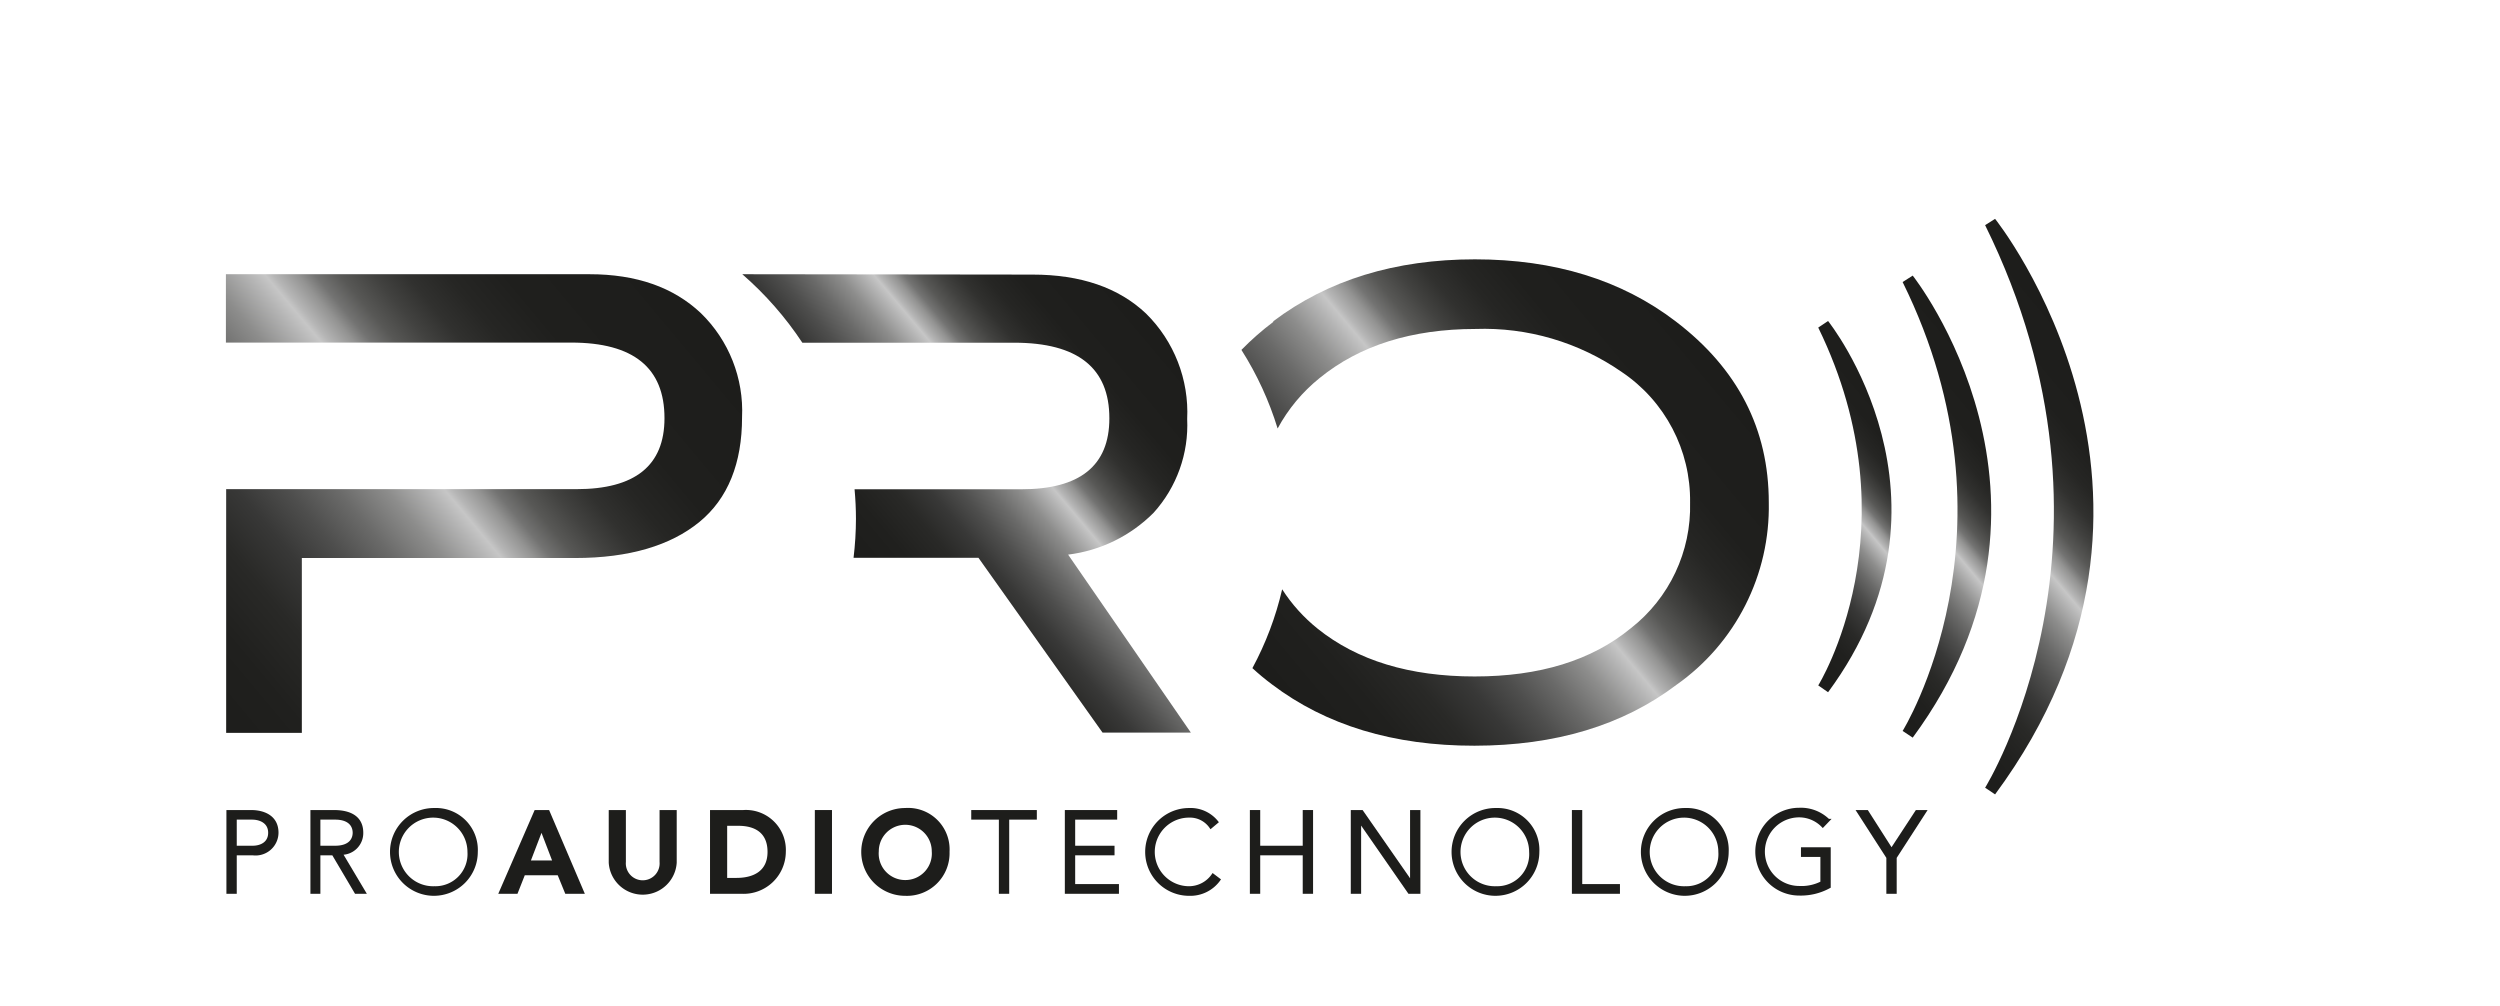 <svg xmlns="http://www.w3.org/2000/svg" xmlns:xlink="http://www.w3.org/1999/xlink" id="Layer_1" data-name="Layer 1" viewBox="0 0 198.2 79.74"><defs><style>.cls-1,.cls-3{fill:none;}.cls-2{fill:#1d1d1b;}.cls-3{stroke:#1d1d1b;stroke-width:0.22px;}.cls-4{clip-path:url(#clip-path);}.cls-5{clip-path:url(#clip-path-2);}.cls-6{fill:url(#linear-gradient);}.cls-7{clip-path:url(#clip-path-3);}.cls-8{fill:url(#linear-gradient-2);}.cls-9{clip-path:url(#clip-path-4);}.cls-10{fill:url(#linear-gradient-3);}.cls-11{clip-path:url(#clip-path-5);}.cls-12{fill:url(#linear-gradient-4);}.cls-13{clip-path:url(#clip-path-6);}.cls-14{fill:url(#linear-gradient-5);}.cls-15{clip-path:url(#clip-path-7);}.cls-16{fill:url(#linear-gradient-6);}</style><clipPath id="clip-path" transform="translate(-10.71 7.97)"><rect class="cls-1" x="27.58" y="9.38" width="158.85" height="54.74"></rect></clipPath><clipPath id="clip-path-2" transform="translate(-10.71 7.97)"><path class="cls-1" d="M111.67,17.54a22.13,22.13,0,0,0-2.54,2.23A25.6,25.6,0,0,1,112,26a13.17,13.17,0,0,1,3.33-4q4.77-3.88,12.35-3.89a19.16,19.16,0,0,1,11.6,3.41,12.26,12.26,0,0,1,5.42,10.35A12.24,12.24,0,0,1,140,41.84q-4.65,3.82-12.38,3.82t-12.45-3.79a13.06,13.06,0,0,1-2.81-3.12A25,25,0,0,1,110,45a19.35,19.35,0,0,0,1.54,1.28q6.44,4.88,16.07,4.87t16-4.82a17.26,17.26,0,0,0,7.33-14.46q0-8.74-7.38-14.36-6.44-4.92-15.92-4.92t-16,4.92"></path></clipPath><linearGradient id="linear-gradient" x1="-212.82" y1="430.34" x2="-211.82" y2="430.34" gradientTransform="matrix(43.9, 0, 0, -43.9, 9449.45, 18924.41)" gradientUnits="userSpaceOnUse"><stop offset="0" stop-color="#1d1d1b"></stop><stop offset="0.11" stop-color="#20201e"></stop><stop offset="0.2" stop-color="#292927"></stop><stop offset="0.27" stop-color="#383837"></stop><stop offset="0.33" stop-color="#4e4e4d"></stop><stop offset="0.39" stop-color="#6a6a69"></stop><stop offset="0.45" stop-color="#8d8d8c"></stop><stop offset="0.5" stop-color="#b5b5b5"></stop><stop offset="0.52" stop-color="#c6c6c6"></stop><stop offset="0.53" stop-color="#b6b6b6"></stop><stop offset="0.56" stop-color="#939392"></stop><stop offset="0.58" stop-color="#737372"></stop><stop offset="0.61" stop-color="#585856"></stop><stop offset="0.65" stop-color="#424240"></stop><stop offset="0.69" stop-color="#31312f"></stop><stop offset="0.74" stop-color="#262624"></stop><stop offset="0.81" stop-color="#1f1f1d"></stop><stop offset="1" stop-color="#1d1d1b"></stop></linearGradient><clipPath id="clip-path-3" transform="translate(-10.71 7.97)"><path class="cls-1" d="M69.56,13.77a26.71,26.71,0,0,1,4.76,5.43h16.8q7.55,0,7.54,6,0,5.63-7,5.62H78.46c.07.78.11,1.55.11,2.34a26.16,26.16,0,0,1-.19,3.09h9.9l9.84,13.86h7L95.39,36a11.55,11.55,0,0,0,6.78-3.32,10.37,10.37,0,0,0,2.66-7.43,11,11,0,0,0-3.26-8.36q-3.27-3.09-9-3.09Z"></path></clipPath><linearGradient id="linear-gradient-2" x1="-216.33" y1="429.2" x2="-215.33" y2="429.2" gradientTransform="matrix(30.31, 0, 0, -30.31, 6634.56, 13040.69)" xlink:href="#linear-gradient"></linearGradient><clipPath id="clip-path-4" transform="translate(-10.71 7.97)"><path class="cls-1" d="M28.62,13.77v5.42H56q7.4,0,7.39,6,0,5.63-7,5.62H34.64l-6,0V50.13h6V36.27H56.29c4.32,0,7.6-1,9.87-2.86s3.38-4.67,3.38-8.29a10.82,10.82,0,0,0-3.26-8.26c-2.18-2.06-5.12-3.09-8.84-3.09Z"></path></clipPath><linearGradient id="linear-gradient-3" x1="-211.83" y1="430.56" x2="-210.83" y2="430.56" gradientTransform="matrix(50.31, 0, 0, -50.31, 10678.29, 21692.57)" xlink:href="#linear-gradient"></linearGradient><clipPath id="clip-path-5" transform="translate(-10.71 7.97)"><path class="cls-1" d="M168.09,9.88c12.27,24.85,0,44.6,0,44.6l.79.53c17.54-23.75,0-45.63,0-45.63Z"></path></clipPath><linearGradient id="linear-gradient-4" x1="-216.61" y1="428.92" x2="-215.61" y2="428.92" gradientTransform="matrix(29.59, 0, 0, -29.59, 6564.86, 12723.03)" xlink:href="#linear-gradient"></linearGradient><clipPath id="clip-path-6" transform="translate(-10.71 7.97)"><path class="cls-1" d="M161.55,14.39c9.79,19.84,0,35.59,0,35.59l.8.53c14-19,0-36.63,0-36.63Z"></path></clipPath><linearGradient id="linear-gradient-5" x1="-219.42" y1="427.98" x2="-218.42" y2="427.98" gradientTransform="matrix(23.81, 0, 0, -23.81, 5376.14, 10221.84)" xlink:href="#linear-gradient"></linearGradient><clipPath id="clip-path-7" transform="translate(-10.71 7.97)"><path class="cls-1" d="M154.86,18c7.76,15.91,0,28.37,0,28.37l.78.54c11.31-15.31,0-29.43,0-29.43Z"></path></clipPath><linearGradient id="linear-gradient-6" x1="-222.92" y1="426.81" x2="-221.92" y2="426.81" gradientTransform="matrix(19.16, 0, 0, -19.16, 4419.2, 8211.4)" xlink:href="#linear-gradient"></linearGradient></defs><path class="cls-2" d="M54.17,56.36h-1l-2.79,6.42h1.28l.58-1.47H55l.6,1.47h1.31Zm-1.53,4,1-2.61,1,2.61Z" transform="translate(-10.71 7.97)"></path><path class="cls-3" d="M54.17,56.36h-1l-2.79,6.42h1.28l.58-1.47H55l.6,1.47h1.31Zm-1.53,4,1-2.61,1,2.61Z" transform="translate(-10.71 7.97)"></path><g class="cls-4"><path class="cls-2" d="M64.25,56.36H63.11v4a1.45,1.45,0,1,1-2.89,0v-4H59.08v4.06a2.59,2.59,0,0,0,5.17,0Z" transform="translate(-10.71 7.97)"></path><path class="cls-3" d="M64.25,56.36H63.11v4a1.45,1.45,0,1,1-2.89,0v-4H59.08v4.06a2.59,2.59,0,0,0,5.17,0Z" transform="translate(-10.71 7.97)"></path><path class="cls-2" d="M69.64,56.36H67.11v6.42H69.5a3.24,3.24,0,0,0,3.4-3.21,3.06,3.06,0,0,0-3.26-3.21m-.54,5.38h-.85V57.39h1c1.4,0,2.42.62,2.42,2.18s-1.17,2.17-2.61,2.17" transform="translate(-10.71 7.97)"></path><path class="cls-3" d="M69.64,56.36H67.11v6.42H69.5a3.24,3.24,0,0,0,3.4-3.21A3.06,3.06,0,0,0,69.64,56.36Zm-.54,5.38h-.85V57.39h1c1.4,0,2.42.62,2.42,2.18S70.54,61.74,69.1,61.74Z" transform="translate(-10.71 7.97)"></path><rect class="cls-2" x="64.71" y="64.33" width="1.14" height="6.42"></rect><rect class="cls-3" x="64.71" y="64.33" width="1.14" height="6.42"></rect><path class="cls-2" d="M82.47,56.2a3.37,3.37,0,1,0,0,6.74,3.27,3.27,0,0,0,3.41-3.38,3.18,3.18,0,0,0-3.41-3.36m0,5.71a2.21,2.21,0,0,1-2.2-2.39,2.21,2.21,0,1,1,4.42,0,2.21,2.21,0,0,1-2.22,2.39" transform="translate(-10.71 7.97)"></path><path class="cls-3" d="M82.47,56.2a3.37,3.37,0,1,0,0,6.74,3.27,3.27,0,0,0,3.41-3.38A3.18,3.18,0,0,0,82.47,56.2Zm0,5.71a2.21,2.21,0,0,1-2.2-2.39,2.21,2.21,0,1,1,4.42,0A2.21,2.21,0,0,1,82.47,61.91Z" transform="translate(-10.71 7.97)"></path><path class="cls-2" d="M30.62,56.36H28.77v6.42h.6V59.73h1.38a1.71,1.71,0,0,0,1.93-1.68c0-1.34-1.16-1.69-2.06-1.69m.11,2.83H29.37V56.9h1.32c.69,0,1.39.33,1.39,1.15s-.67,1.14-1.35,1.14" transform="translate(-10.71 7.97)"></path><path class="cls-3" d="M30.62,56.36H28.77v6.42h.6V59.73h1.38a1.71,1.71,0,0,0,1.93-1.68C32.68,56.71,31.52,56.36,30.62,56.36Zm.11,2.83H29.37V56.9h1.32c.69,0,1.39.33,1.39,1.15S31.41,59.19,30.73,59.19Z" transform="translate(-10.71 7.97)"></path><path class="cls-2" d="M37.76,59.69a1.61,1.61,0,0,0,1.64-1.64c0-1.69-1.78-1.69-2.29-1.69H35.43v6.42H36V59.73h1.12l1.8,3.05h.68ZM36,59.19V56.9h1.27c1.26,0,1.51.7,1.51,1.15s-.25,1.14-1.51,1.14Z" transform="translate(-10.71 7.97)"></path><path class="cls-3" d="M37.76,59.69a1.61,1.61,0,0,0,1.64-1.64c0-1.69-1.78-1.69-2.29-1.69H35.43v6.42H36V59.73h1.12l1.8,3.05h.68ZM36,59.19V56.9h1.27c1.26,0,1.51.7,1.51,1.15s-.25,1.14-1.51,1.14Z" transform="translate(-10.71 7.97)"></path><path class="cls-2" d="M45.15,56.2a3.37,3.37,0,1,0,3.33,3.37,3.21,3.21,0,0,0-3.33-3.37m0,6.2a2.83,2.83,0,1,1,2.73-2.83,2.66,2.66,0,0,1-2.73,2.83" transform="translate(-10.71 7.97)"></path><path class="cls-3" d="M45.15,56.2a3.37,3.37,0,1,0,3.33,3.37A3.21,3.21,0,0,0,45.15,56.2Zm0,6.2a2.83,2.83,0,1,1,2.73-2.83A2.66,2.66,0,0,1,45.15,62.4Z" transform="translate(-10.71 7.97)"></path><polygon class="cls-2" points="79.3 70.75 79.9 70.75 79.9 64.87 82.09 64.87 82.09 64.33 77.11 64.33 77.11 64.87 79.3 64.87 79.3 70.75"></polygon><polygon class="cls-3" points="79.3 70.75 79.9 70.75 79.9 64.87 82.09 64.87 82.09 64.33 77.11 64.33 77.11 64.87 79.3 64.87 79.3 70.75"></polygon><polygon class="cls-2" points="84.53 70.75 88.6 70.75 88.6 70.2 85.13 70.2 85.13 67.7 88.25 67.7 88.25 67.16 85.13 67.16 85.13 64.87 88.46 64.87 88.46 64.33 84.53 64.33 84.53 70.75"></polygon><polygon class="cls-3" points="84.53 70.75 88.6 70.75 88.6 70.2 85.13 70.2 85.13 67.7 88.25 67.7 88.25 67.16 85.13 67.16 85.13 64.87 88.46 64.87 88.46 64.33 84.53 64.33 84.53 70.75"></polygon><path class="cls-2" d="M106.87,61.4a2.31,2.31,0,0,1-1.89,1,2.83,2.83,0,0,1,0-5.66,2,2,0,0,1,1.72.87l.49-.41a2.68,2.68,0,0,0-2.21-1,3.37,3.37,0,0,0,0,6.74,2.8,2.8,0,0,0,2.38-1.17Z" transform="translate(-10.71 7.97)"></path><path class="cls-3" d="M106.87,61.4a2.31,2.31,0,0,1-1.89,1,2.83,2.83,0,0,1,0-5.66,2,2,0,0,1,1.72.87l.49-.41a2.68,2.68,0,0,0-2.21-1,3.37,3.37,0,0,0,0,6.74,2.8,2.8,0,0,0,2.38-1.17Z" transform="translate(-10.71 7.97)"></path><polygon class="cls-2" points="99.2 70.75 99.8 70.75 99.8 67.7 103.39 67.7 103.39 70.75 103.99 70.75 103.99 64.33 103.39 64.33 103.39 67.16 99.8 67.16 99.8 64.33 99.2 64.33 99.2 70.75"></polygon><polygon class="cls-3" points="99.2 70.75 99.8 70.75 99.8 67.7 103.39 67.7 103.39 70.75 103.99 70.75 103.99 64.33 103.39 64.33 103.39 67.16 99.8 67.16 99.8 64.33 99.2 64.33 99.2 70.75"></polygon><polygon class="cls-2" points="107.2 70.75 107.8 70.75 107.8 65.13 107.82 65.13 111.72 70.75 112.5 70.75 112.5 64.33 111.9 64.33 111.9 69.95 111.88 69.95 107.97 64.33 107.2 64.33 107.2 70.75"></polygon><polygon class="cls-3" points="107.2 70.75 107.8 70.75 107.8 65.13 107.82 65.13 111.72 70.75 112.5 70.75 112.5 64.33 111.9 64.33 111.9 69.95 111.88 69.95 107.97 64.33 107.2 64.33 107.2 70.75"></polygon><path class="cls-2" d="M129.32,56.2a3.37,3.37,0,1,0,3.32,3.37,3.21,3.21,0,0,0-3.32-3.37m0,6.2a2.83,2.83,0,1,1,2.73-2.83,2.65,2.65,0,0,1-2.73,2.83" transform="translate(-10.71 7.97)"></path><path class="cls-3" d="M129.32,56.2a3.37,3.37,0,1,0,3.32,3.37A3.21,3.21,0,0,0,129.32,56.2Zm0,6.2a2.83,2.83,0,1,1,2.73-2.83A2.65,2.65,0,0,1,129.32,62.4Z" transform="translate(-10.71 7.97)"></path><polygon class="cls-2" points="124.73 70.75 128.32 70.75 128.32 70.2 125.33 70.2 125.33 64.33 124.73 64.33 124.73 70.75"></polygon><polygon class="cls-3" points="124.73 70.75 128.32 70.75 128.32 70.2 125.33 70.2 125.33 64.33 124.73 64.33 124.73 70.75"></polygon><path class="cls-2" d="M144.33,56.2a3.37,3.37,0,1,0,3.32,3.37,3.21,3.21,0,0,0-3.32-3.37m0,6.2a2.83,2.83,0,1,1,2.72-2.83,2.65,2.65,0,0,1-2.72,2.83" transform="translate(-10.71 7.97)"></path><path class="cls-3" d="M144.33,56.2a3.37,3.37,0,1,0,3.32,3.37A3.21,3.21,0,0,0,144.33,56.2Zm0,6.2a2.83,2.83,0,1,1,2.72-2.83A2.65,2.65,0,0,1,144.33,62.4Z" transform="translate(-10.71 7.97)"></path><path class="cls-2" d="M155.74,59.31H153.6v.55h1.54V62a3.51,3.51,0,0,1-1.79.38,2.83,2.83,0,0,1,0-5.66,2.61,2.61,0,0,1,1.87.8l.44-.46a3.12,3.12,0,0,0-2.31-.88,3.37,3.37,0,0,0,0,6.74,4.67,4.67,0,0,0,2.39-.58Z" transform="translate(-10.71 7.97)"></path><path class="cls-3" d="M155.74,59.31H153.6v.55h1.54V62a3.51,3.51,0,0,1-1.79.38,2.83,2.83,0,0,1,0-5.66,2.61,2.61,0,0,1,1.87.8l.44-.46a3.12,3.12,0,0,0-2.31-.88,3.37,3.37,0,0,0,0,6.74,4.67,4.67,0,0,0,2.39-.58Z" transform="translate(-10.71 7.97)"></path><polygon class="cls-2" points="149.66 70.75 150.26 70.75 150.26 67.98 152.62 64.33 151.95 64.33 149.96 67.37 148.02 64.33 147.31 64.33 149.66 67.98 149.66 70.75"></polygon><polygon class="cls-3" points="149.66 70.75 150.26 70.75 150.26 67.98 152.62 64.33 151.95 64.33 149.96 67.37 148.02 64.33 147.31 64.33 149.66 67.98 149.66 70.75"></polygon></g><g class="cls-5"><rect class="cls-6" x="101.63" y="3.69" width="56.82" height="56.42" transform="translate(-0.8 99.02) rotate(-40)"></rect></g><g class="cls-7"><rect class="cls-8" x="62.04" y="6.59" width="50.62" height="50.71" transform="translate(-10.82 71.59) rotate(-40)"></rect></g><g class="cls-9"><rect class="cls-10" x="21.72" y="4.87" width="54.72" height="54.16" transform="translate(-19.77 46.99) rotate(-40)"></rect></g><g class="cls-11"><rect class="cls-12" x="155.57" y="8.82" width="43.39" height="46.75" transform="translate(10.06 129.44) rotate(-40)"></rect></g><g class="cls-13"><rect class="cls-14" x="151.51" y="13.38" width="34.94" height="37.62" transform="translate(8.13 124.12) rotate(-40)"></rect></g><g class="cls-15"><rect class="cls-16" x="146.82" y="17.03" width="28.2" height="30.33" transform="translate(6.24 118.94) rotate(-40)"></rect></g></svg>